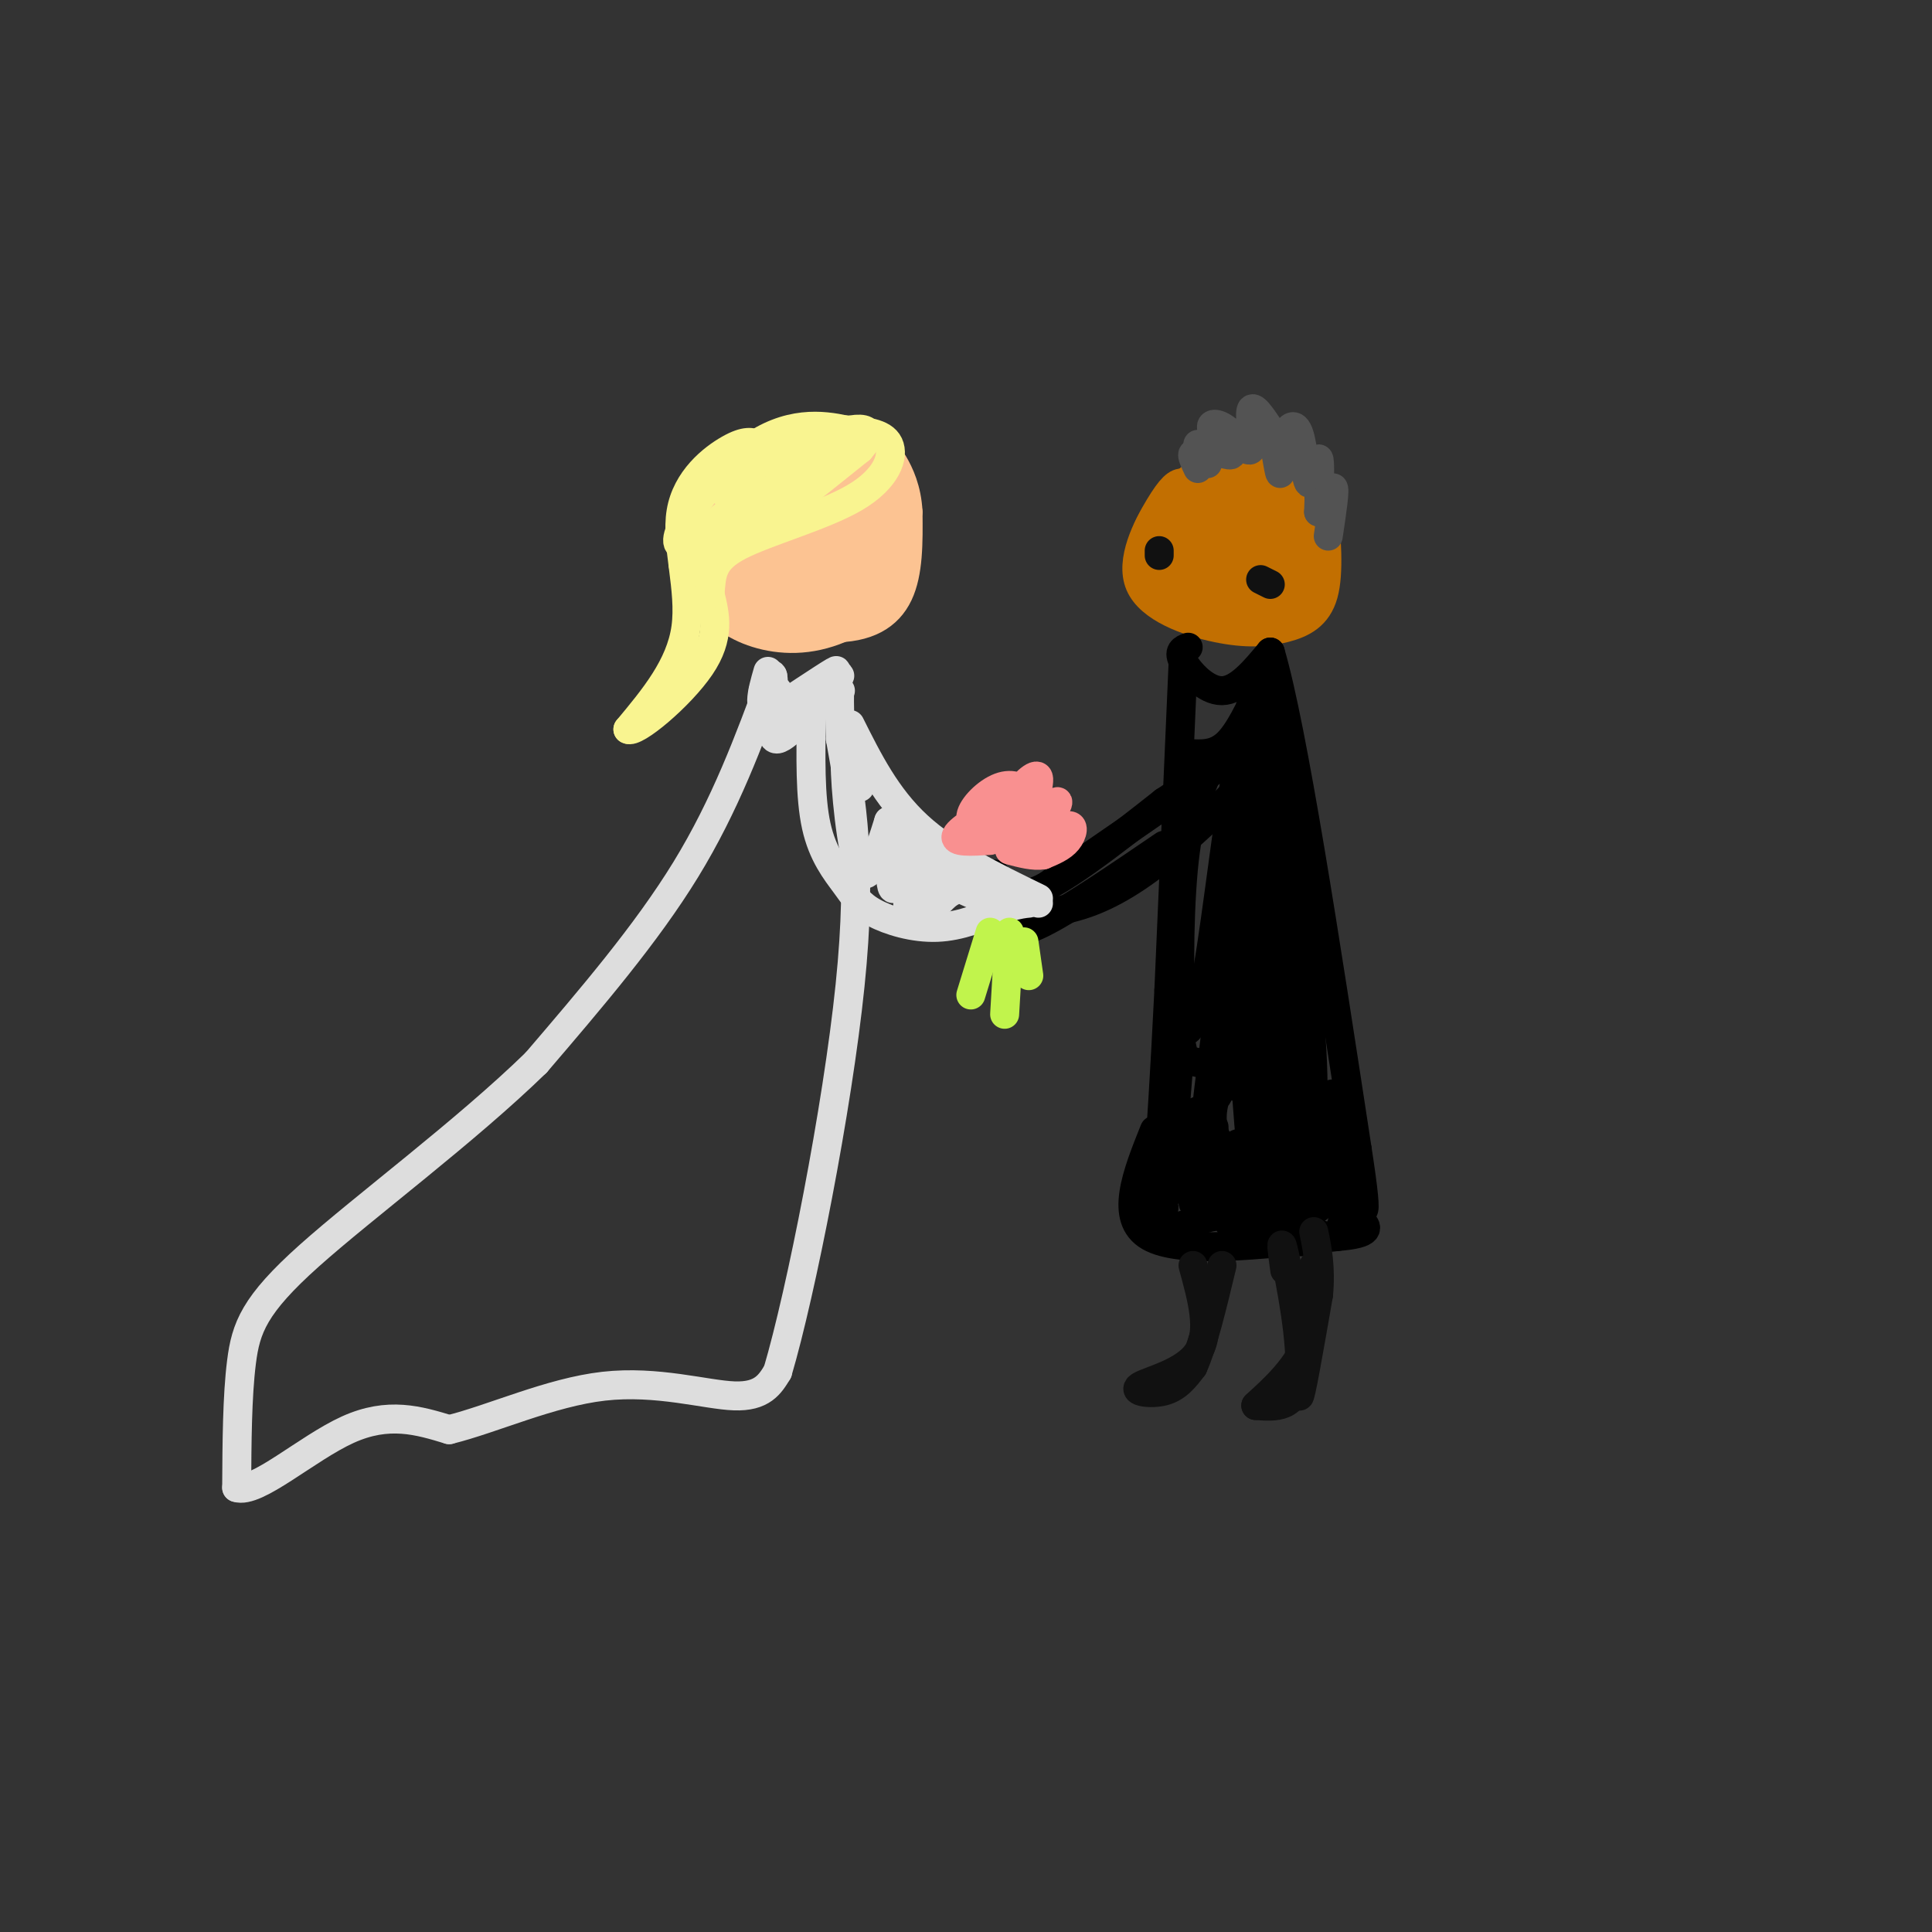 <svg viewBox='0 0 400 400' version='1.1' xmlns='http://www.w3.org/2000/svg' xmlns:xlink='http://www.w3.org/1999/xlink'><rect x="0" y="0" width="400" height="400" fill="#333333" stroke="none"/><g fill='none' stroke='rgb(252,195,146)' stroke-width='6' stroke-linecap='round' stroke-linejoin='round'><path d='M154,105c-2.061,3.418 -4.121,6.836 -6,10c-1.879,3.164 -3.576,6.075 1,9c4.576,2.925 15.424,5.864 23,6c7.576,0.136 11.879,-2.533 14,-7c2.121,-4.467 2.061,-10.734 2,-17'/><path d='M188,106c-0.235,-4.713 -1.822,-7.995 -3,-10c-1.178,-2.005 -1.948,-2.733 -6,-4c-4.052,-1.267 -11.385,-3.071 -18,0c-6.615,3.071 -12.512,11.019 -15,17c-2.488,5.981 -1.568,9.995 0,13c1.568,3.005 3.784,5.003 6,7'/><path d='M152,129c3.405,2.076 8.918,3.766 15,3c6.082,-0.766 12.733,-3.989 16,-9c3.267,-5.011 3.149,-11.811 1,-17c-2.149,-5.189 -6.328,-8.768 -10,-10c-3.672,-1.232 -6.836,-0.116 -10,1'/><path d='M164,97c-4.275,2.225 -9.962,7.288 -12,13c-2.038,5.712 -0.427,12.072 2,15c2.427,2.928 5.671,2.424 11,-2c5.329,-4.424 12.742,-12.768 15,-18c2.258,-5.232 -0.641,-7.352 -4,-8c-3.359,-0.648 -7.180,0.176 -11,1'/><path d='M165,98c-3.964,2.858 -8.373,9.502 -10,14c-1.627,4.498 -0.473,6.852 3,8c3.473,1.148 9.264,1.092 13,-2c3.736,-3.092 5.415,-9.221 5,-13c-0.415,-3.779 -2.926,-5.209 -5,-6c-2.074,-0.791 -3.712,-0.944 -7,3c-3.288,3.944 -8.225,11.984 -9,16c-0.775,4.016 2.613,4.008 6,4'/><path d='M161,122c3.619,0.218 9.666,-1.237 13,-5c3.334,-3.763 3.954,-9.835 4,-13c0.046,-3.165 -0.482,-3.423 -3,-1c-2.518,2.423 -7.025,7.526 -9,12c-1.975,4.474 -1.416,8.320 0,10c1.416,1.680 3.690,1.194 6,-1c2.310,-2.194 4.655,-6.097 7,-10'/><path d='M179,114c0.696,1.496 -1.064,10.237 -5,12c-3.936,1.763 -10.047,-3.451 -13,-7c-2.953,-3.549 -2.747,-5.433 -2,-8c0.747,-2.567 2.034,-5.818 5,-7c2.966,-1.182 7.609,-0.296 10,1c2.391,1.296 2.528,3.003 1,7c-1.528,3.997 -4.722,10.285 -7,13c-2.278,2.715 -3.639,1.858 -5,1'/><path d='M163,126c-2.781,-2.832 -7.233,-10.412 -6,-16c1.233,-5.588 8.152,-9.183 12,-10c3.848,-0.817 4.626,1.143 6,3c1.374,1.857 3.343,3.610 2,7c-1.343,3.390 -5.997,8.416 -9,9c-3.003,0.584 -4.354,-3.274 -5,-6c-0.646,-2.726 -0.585,-4.318 2,-6c2.585,-1.682 7.696,-3.453 10,-3c2.304,0.453 1.801,3.129 0,6c-1.801,2.871 -4.901,5.935 -8,9'/><path d='M167,119c-2.507,0.996 -4.775,-1.013 -6,-3c-1.225,-1.987 -1.407,-3.953 1,-6c2.407,-2.047 7.404,-4.174 11,-4c3.596,0.174 5.789,2.649 6,6c0.211,3.351 -1.562,7.579 -3,7c-1.438,-0.579 -2.541,-5.963 -1,-9c1.541,-3.037 5.726,-3.725 7,-2c1.274,1.725 -0.363,5.862 -2,10'/><path d='M180,118c-0.267,0.711 0.067,-2.511 0,-3c-0.067,-0.489 -0.533,1.756 -1,4'/></g>
<g fill='none' stroke='rgb(194,111,1)' stroke-width='6' stroke-linecap='round' stroke-linejoin='round'><path d='M249,103c-1.350,-1.420 -2.700,-2.840 -4,-3c-1.300,-0.160 -2.550,0.940 -5,5c-2.450,4.060 -6.098,11.080 -4,16c2.098,4.920 9.944,7.742 16,9c6.056,1.258 10.323,0.954 14,0c3.677,-0.954 6.765,-2.558 8,-7c1.235,-4.442 0.618,-11.721 0,-19'/><path d='M274,104c-1.320,-4.742 -4.621,-7.096 -8,-9c-3.379,-1.904 -6.836,-3.358 -12,-1c-5.164,2.358 -12.034,8.529 -15,13c-2.966,4.471 -2.029,7.242 -2,10c0.029,2.758 -0.849,5.502 3,7c3.849,1.498 12.424,1.749 21,2'/><path d='M261,126c4.536,-0.484 5.376,-2.693 7,-5c1.624,-2.307 4.031,-4.712 3,-9c-1.031,-4.288 -5.501,-10.460 -10,-13c-4.499,-2.540 -9.026,-1.448 -13,1c-3.974,2.448 -7.396,6.253 -9,9c-1.604,2.747 -1.389,4.437 -1,7c0.389,2.563 0.951,5.998 5,7c4.049,1.002 11.585,-0.428 16,-3c4.415,-2.572 5.707,-6.286 7,-10'/><path d='M266,110c1.434,-4.027 1.518,-9.094 0,-12c-1.518,-2.906 -4.639,-3.653 -9,-2c-4.361,1.653 -9.964,5.704 -13,10c-3.036,4.296 -3.506,8.837 -2,12c1.506,3.163 4.988,4.949 9,4c4.012,-0.949 8.553,-4.633 11,-7c2.447,-2.367 2.800,-3.418 3,-6c0.200,-2.582 0.246,-6.695 -2,-8c-2.246,-1.305 -6.785,0.199 -10,3c-3.215,2.801 -5.108,6.901 -7,11'/><path d='M246,115c-1.172,2.410 -0.604,2.934 1,3c1.604,0.066 4.242,-0.327 7,-2c2.758,-1.673 5.635,-4.624 7,-7c1.365,-2.376 1.217,-4.175 -1,-5c-2.217,-0.825 -6.502,-0.676 -10,1c-3.498,1.676 -6.208,4.877 -7,8c-0.792,3.123 0.334,6.167 2,8c1.666,1.833 3.872,2.455 8,0c4.128,-2.455 10.180,-7.987 12,-11c1.820,-3.013 -0.590,-3.506 -3,-4'/><path d='M262,106c-1.977,0.059 -5.418,2.208 -8,6c-2.582,3.792 -4.303,9.227 -1,9c3.303,-0.227 11.632,-6.115 13,-10c1.368,-3.885 -4.224,-5.766 -8,-7c-3.776,-1.234 -5.736,-1.820 -6,2c-0.264,3.820 1.166,12.044 4,15c2.834,2.956 7.071,0.642 9,-3c1.929,-3.642 1.551,-8.612 0,-9c-1.551,-0.388 -4.276,3.806 -7,8'/><path d='M258,117c-1.904,2.748 -3.163,5.619 0,7c3.163,1.381 10.748,1.273 13,-1c2.252,-2.273 -0.829,-6.712 -3,-7c-2.171,-0.288 -3.431,3.576 -3,5c0.431,1.424 2.552,0.407 3,-2c0.448,-2.407 -0.776,-6.203 -2,-10'/><path d='M266,109c-1.934,1.238 -5.770,9.332 -6,9c-0.230,-0.332 3.144,-9.089 5,-11c1.856,-1.911 2.192,3.024 2,2c-0.192,-1.024 -0.912,-8.007 -1,-9c-0.088,-0.993 0.456,4.003 1,9'/></g>
<g fill='none' stroke='rgb(0,0,0)' stroke-width='6' stroke-linecap='round' stroke-linejoin='round'><path d='M245,136c0.000,0.000 -3.000,69.000 -3,69'/><path d='M242,205c-0.911,18.422 -1.689,29.978 -2,34c-0.311,4.022 -0.156,0.511 0,-3'/><path d='M246,134c-1.089,0.422 -2.178,0.844 -1,3c1.178,2.156 4.622,6.044 8,6c3.378,-0.044 6.689,-4.022 10,-8'/><path d='M263,135c4.667,15.833 11.333,59.417 18,103'/><path d='M281,238c2.833,18.333 0.917,12.667 -1,7'/><path d='M239,234c-3.667,9.167 -7.333,18.333 -1,22c6.333,3.667 22.667,1.833 39,0'/><path d='M277,256c7.267,-0.578 5.933,-2.022 5,-3c-0.933,-0.978 -1.467,-1.489 -2,-2'/><path d='M241,250c-1.000,1.500 -2.000,3.000 -2,2c0.000,-1.000 1.000,-4.500 2,-8'/><path d='M245,166c0.000,0.000 1.000,-1.000 1,-1'/><path d='M246,156c2.750,0.167 5.500,0.333 8,-2c2.500,-2.333 4.750,-7.167 7,-12'/><path d='M261,142c1.167,-1.500 0.583,0.750 0,3'/><path d='M250,160c-2.000,4.644 -4.000,9.289 -5,20c-1.000,10.711 -1.000,27.489 0,32c1.000,4.511 3.000,-3.244 5,-11'/><path d='M250,201c2.024,-11.488 4.583,-34.708 7,-47c2.417,-12.292 4.690,-13.655 5,-11c0.310,2.655 -1.345,9.327 -3,16'/><path d='M259,159c-3.178,22.800 -9.622,71.800 -10,78c-0.378,6.200 5.311,-30.400 11,-67'/><path d='M260,170c2.276,-20.174 2.466,-37.108 2,-25c-0.466,12.108 -1.587,53.260 -1,77c0.587,23.740 2.882,30.069 4,32c1.118,1.931 1.059,-0.534 1,-3'/><path d='M266,251c-0.867,-21.400 -3.533,-73.400 -3,-79c0.533,-5.600 4.267,35.200 8,76'/><path d='M271,248c0.424,13.305 -2.515,8.566 -5,7c-2.485,-1.566 -4.515,0.040 -6,-9c-1.485,-9.040 -2.424,-28.726 -3,-34c-0.576,-5.274 -0.788,3.863 -1,13'/><path d='M241,175c-9.578,6.533 -19.156,13.067 -25,16c-5.844,2.933 -7.956,2.267 -9,0c-1.044,-2.267 -1.022,-6.133 -1,-10'/><path d='M206,181c0.156,0.178 1.044,5.622 7,4c5.956,-1.622 16.978,-10.311 28,-19'/><path d='M241,166c8.533,-5.711 15.867,-10.489 11,-7c-4.867,3.489 -21.933,15.244 -39,27'/><path d='M213,186c-7.676,5.139 -7.365,4.488 -4,4c3.365,-0.488 9.783,-0.813 16,-3c6.217,-2.187 12.233,-6.236 19,-12c6.767,-5.764 14.283,-13.244 18,-19c3.717,-5.756 3.633,-9.787 3,-9c-0.633,0.787 -1.817,6.394 -3,12'/><path d='M262,159c-1.552,5.458 -3.932,13.104 -5,21c-1.068,7.896 -0.825,16.044 0,27c0.825,10.956 2.231,24.720 3,17c0.769,-7.720 0.899,-36.925 2,-46c1.101,-9.075 3.172,1.978 4,15c0.828,13.022 0.414,28.011 0,43'/><path d='M248,220c-1.230,-0.247 -2.461,-0.493 -3,-2c-0.539,-1.507 -0.388,-4.274 -1,3c-0.612,7.274 -1.987,24.590 -1,25c0.987,0.410 4.337,-16.086 5,-16c0.663,0.086 -1.360,16.754 -1,19c0.360,2.246 3.103,-9.930 4,-14c0.897,-4.070 -0.051,-0.035 -1,4'/><path d='M250,239c-1.131,4.543 -3.458,13.900 -2,13c1.458,-0.900 6.700,-12.056 8,-12c1.300,0.056 -1.342,11.323 -2,11c-0.658,-0.323 0.669,-12.235 2,-14c1.331,-1.765 2.665,6.618 4,15'/><path d='M260,252c1.786,2.012 4.250,-0.458 5,-22c0.750,-21.542 -0.214,-62.155 0,-73c0.214,-10.845 1.607,8.077 3,27'/><path d='M268,184c1.000,21.444 2.000,61.556 2,67c0.000,5.444 -1.000,-23.778 -2,-53'/><path d='M268,198c-1.345,-14.464 -3.708,-24.125 -3,-21c0.708,3.125 4.488,19.036 6,33c1.512,13.964 0.756,25.982 0,38'/><path d='M252,242c-6.200,2.815 -12.401,5.629 -14,8c-1.599,2.371 1.403,4.298 5,4c3.597,-0.298 7.789,-2.822 10,-2c2.211,0.822 2.441,4.991 6,5c3.559,0.009 10.445,-4.140 14,-7c3.555,-2.860 3.777,-4.430 4,-6'/><path d='M277,244c0.036,-6.667 -1.875,-20.333 -1,-17c0.875,3.333 4.536,23.667 1,28c-3.536,4.333 -14.268,-7.333 -25,-19'/><path d='M252,236c-3.089,-6.556 1.689,-13.444 3,-15c1.311,-1.556 -0.844,2.222 -3,6'/></g>
<g fill='none' stroke='rgb(221,221,221)' stroke-width='6' stroke-linecap='round' stroke-linejoin='round'><path d='M159,139c-1.267,4.422 -2.533,8.844 1,8c3.533,-0.844 11.867,-6.956 13,-8c1.133,-1.044 -4.933,2.978 -11,7'/><path d='M162,146c-2.067,-0.378 -1.733,-4.822 -2,-6c-0.267,-1.178 -1.133,0.911 -2,3'/><path d='M161,143c-1.000,5.167 -2.000,10.333 0,10c2.000,-0.333 7.000,-6.167 12,-12'/><path d='M173,141c1.833,-2.000 0.417,-1.000 -1,0'/><path d='M160,140c-4.917,13.333 -9.833,26.667 -18,40c-8.167,13.333 -19.583,26.667 -31,40'/><path d='M111,220c-14.607,14.238 -35.625,29.833 -47,40c-11.375,10.167 -13.107,14.905 -14,22c-0.893,7.095 -0.946,16.548 -1,26'/><path d='M49,308c4.022,1.378 14.578,-8.178 23,-12c8.422,-3.822 14.711,-1.911 21,0'/><path d='M93,296c8.988,-2.214 20.958,-7.750 32,-9c11.042,-1.250 21.155,1.786 27,2c5.845,0.214 7.423,-2.393 9,-5'/><path d='M161,284c4.822,-16.289 12.378,-54.511 15,-80c2.622,-25.489 0.311,-38.244 -2,-51'/><path d='M174,153c-0.333,-10.167 -0.167,-10.083 0,-10'/><path d='M168,148c-0.156,8.514 -0.313,17.027 1,23c1.313,5.973 4.094,9.405 6,12c1.906,2.595 2.936,4.352 6,6c3.064,1.648 8.161,3.185 13,3c4.839,-0.185 9.419,-2.093 14,-4'/><path d='M208,188c3.167,-0.833 4.083,-0.917 5,-1'/><path d='M176,150c3.750,7.500 7.500,15.000 14,21c6.500,6.000 15.750,10.500 25,15'/><path d='M178,163c-1.467,-4.778 -2.933,-9.556 -3,-5c-0.067,4.556 1.267,18.444 3,22c1.733,3.556 3.867,-3.222 6,-10'/><path d='M184,170c0.793,2.575 -0.224,14.013 1,14c1.224,-0.013 4.689,-11.478 5,-11c0.311,0.478 -2.532,12.898 -2,15c0.532,2.102 4.438,-6.114 6,-8c1.562,-1.886 0.781,2.557 0,7'/><path d='M194,187c0.635,0.059 2.222,-3.293 6,-3c3.778,0.293 9.748,4.233 6,3c-3.748,-1.233 -17.214,-7.638 -22,-10c-4.786,-2.362 -0.893,-0.681 3,1'/><path d='M187,178c5.167,1.667 16.583,5.333 28,9'/></g>
<g fill='none' stroke='rgb(249,144,144)' stroke-width='6' stroke-linecap='round' stroke-linejoin='round'><path d='M205,174c-3.853,0.238 -7.705,0.475 -7,-1c0.705,-1.475 5.969,-4.663 8,-5c2.031,-0.337 0.830,2.177 -1,3c-1.830,0.823 -4.289,-0.045 -4,-2c0.289,-1.955 3.325,-4.998 6,-6c2.675,-1.002 4.989,0.038 5,2c0.011,1.962 -2.283,4.846 -3,5c-0.717,0.154 0.141,-2.423 1,-5'/><path d='M210,165c1.448,-2.247 4.567,-5.366 5,-4c0.433,1.366 -1.821,7.216 -1,8c0.821,0.784 4.717,-3.497 5,-3c0.283,0.497 -3.048,5.772 -3,7c0.048,1.228 3.474,-1.593 5,-2c1.526,-0.407 1.150,1.598 0,3c-1.150,1.402 -3.075,2.201 -5,3'/><path d='M216,177c-2.000,0.333 -4.500,-0.333 -7,-1'/><path d='M213,174c-0.250,-1.417 -0.500,-2.833 -1,-3c-0.500,-0.167 -1.250,0.917 -2,2'/></g>
<g fill='none' stroke='rgb(193,244,76)' stroke-width='6' stroke-linecap='round' stroke-linejoin='round'><path d='M209,193c0.000,0.000 -1.000,17.000 -1,17'/><path d='M205,193c0.000,0.000 -4.000,13.000 -4,13'/><path d='M212,195c0.000,0.000 1.000,7.000 1,7'/></g>
<g fill='none' stroke='rgb(249,244,144)' stroke-width='6' stroke-linecap='round' stroke-linejoin='round'><path d='M157,92c-1.304,-0.458 -2.607,-0.917 -6,1c-3.393,1.917 -8.875,6.208 -10,13c-1.125,6.792 2.107,16.083 1,24c-1.107,7.917 -6.554,14.458 -12,21'/><path d='M130,151c1.378,1.044 10.822,-6.844 15,-13c4.178,-6.156 3.089,-10.578 2,-15'/><path d='M147,123c0.354,-4.145 0.239,-7.008 6,-10c5.761,-2.992 17.397,-6.113 24,-10c6.603,-3.887 8.172,-8.539 7,-11c-1.172,-2.461 -5.086,-2.730 -9,-3'/><path d='M175,89c-4.667,-1.000 -11.833,-2.000 -20,4c-8.167,6.000 -17.333,19.000 -14,20c3.333,1.000 19.167,-10.000 35,-21'/><path d='M176,92c2.327,-1.989 -9.356,3.539 -18,9c-8.644,5.461 -14.250,10.855 -16,14c-1.750,3.145 0.357,4.041 7,0c6.643,-4.041 17.821,-13.021 29,-22'/><path d='M178,93c4.209,-4.705 0.231,-5.467 -8,-2c-8.231,3.467 -20.716,11.164 -20,11c0.716,-0.164 14.633,-8.190 19,-10c4.367,-1.810 -0.817,2.595 -6,7'/><path d='M163,99c-2.333,2.000 -5.167,3.500 -8,5'/><path d='M175,95c0.000,0.000 -15.000,12.000 -15,12'/></g>
<g fill='none' stroke='rgb(83,83,83)' stroke-width='6' stroke-linecap='round' stroke-linejoin='round'><path d='M248,92c3.460,1.360 6.921,2.721 7,2c0.079,-0.721 -3.222,-3.522 -4,-5c-0.778,-1.478 0.967,-1.633 3,0c2.033,1.633 4.355,5.055 5,4c0.645,-1.055 -0.387,-6.587 0,-8c0.387,-1.413 2.194,1.294 4,4'/><path d='M263,89c1.053,3.014 1.687,8.549 2,9c0.313,0.451 0.305,-4.183 1,-7c0.695,-2.817 2.094,-3.817 3,-1c0.906,2.817 1.321,9.451 2,10c0.679,0.549 1.623,-4.986 2,-5c0.377,-0.014 0.189,5.493 0,11'/><path d='M273,106c0.711,0.156 2.489,-4.956 3,-5c0.511,-0.044 -0.244,4.978 -1,10'/><path d='M248,97c-0.667,-1.417 -1.333,-2.833 -1,-3c0.333,-0.167 1.667,0.917 3,2'/></g>
<g fill='none' stroke='rgb(17,17,17)' stroke-width='6' stroke-linecap='round' stroke-linejoin='round'><path d='M247,262c1.893,6.875 3.786,13.750 1,18c-2.786,4.250 -10.250,5.875 -12,7c-1.750,1.125 2.214,1.750 5,1c2.786,-0.750 4.393,-2.875 6,-5'/><path d='M247,283c2.000,-4.333 4.000,-12.667 6,-21'/><path d='M266,263c-0.533,-3.911 -1.067,-7.822 0,-3c1.067,4.822 3.733,18.378 3,25c-0.733,6.622 -4.867,6.311 -9,6'/><path d='M260,291c0.956,-1.022 7.844,-6.578 10,-12c2.156,-5.422 -0.422,-10.711 -3,-16'/><path d='M272,262c-1.583,13.000 -3.167,26.000 -3,27c0.167,1.000 2.083,-10.000 4,-21'/><path d='M273,268c0.500,-5.667 -0.250,-9.333 -1,-13'/><path d='M261,120c0.000,0.000 2.000,1.000 2,1'/><path d='M240,114c0.000,0.000 0.000,1.000 0,1'/></g>
</svg>
